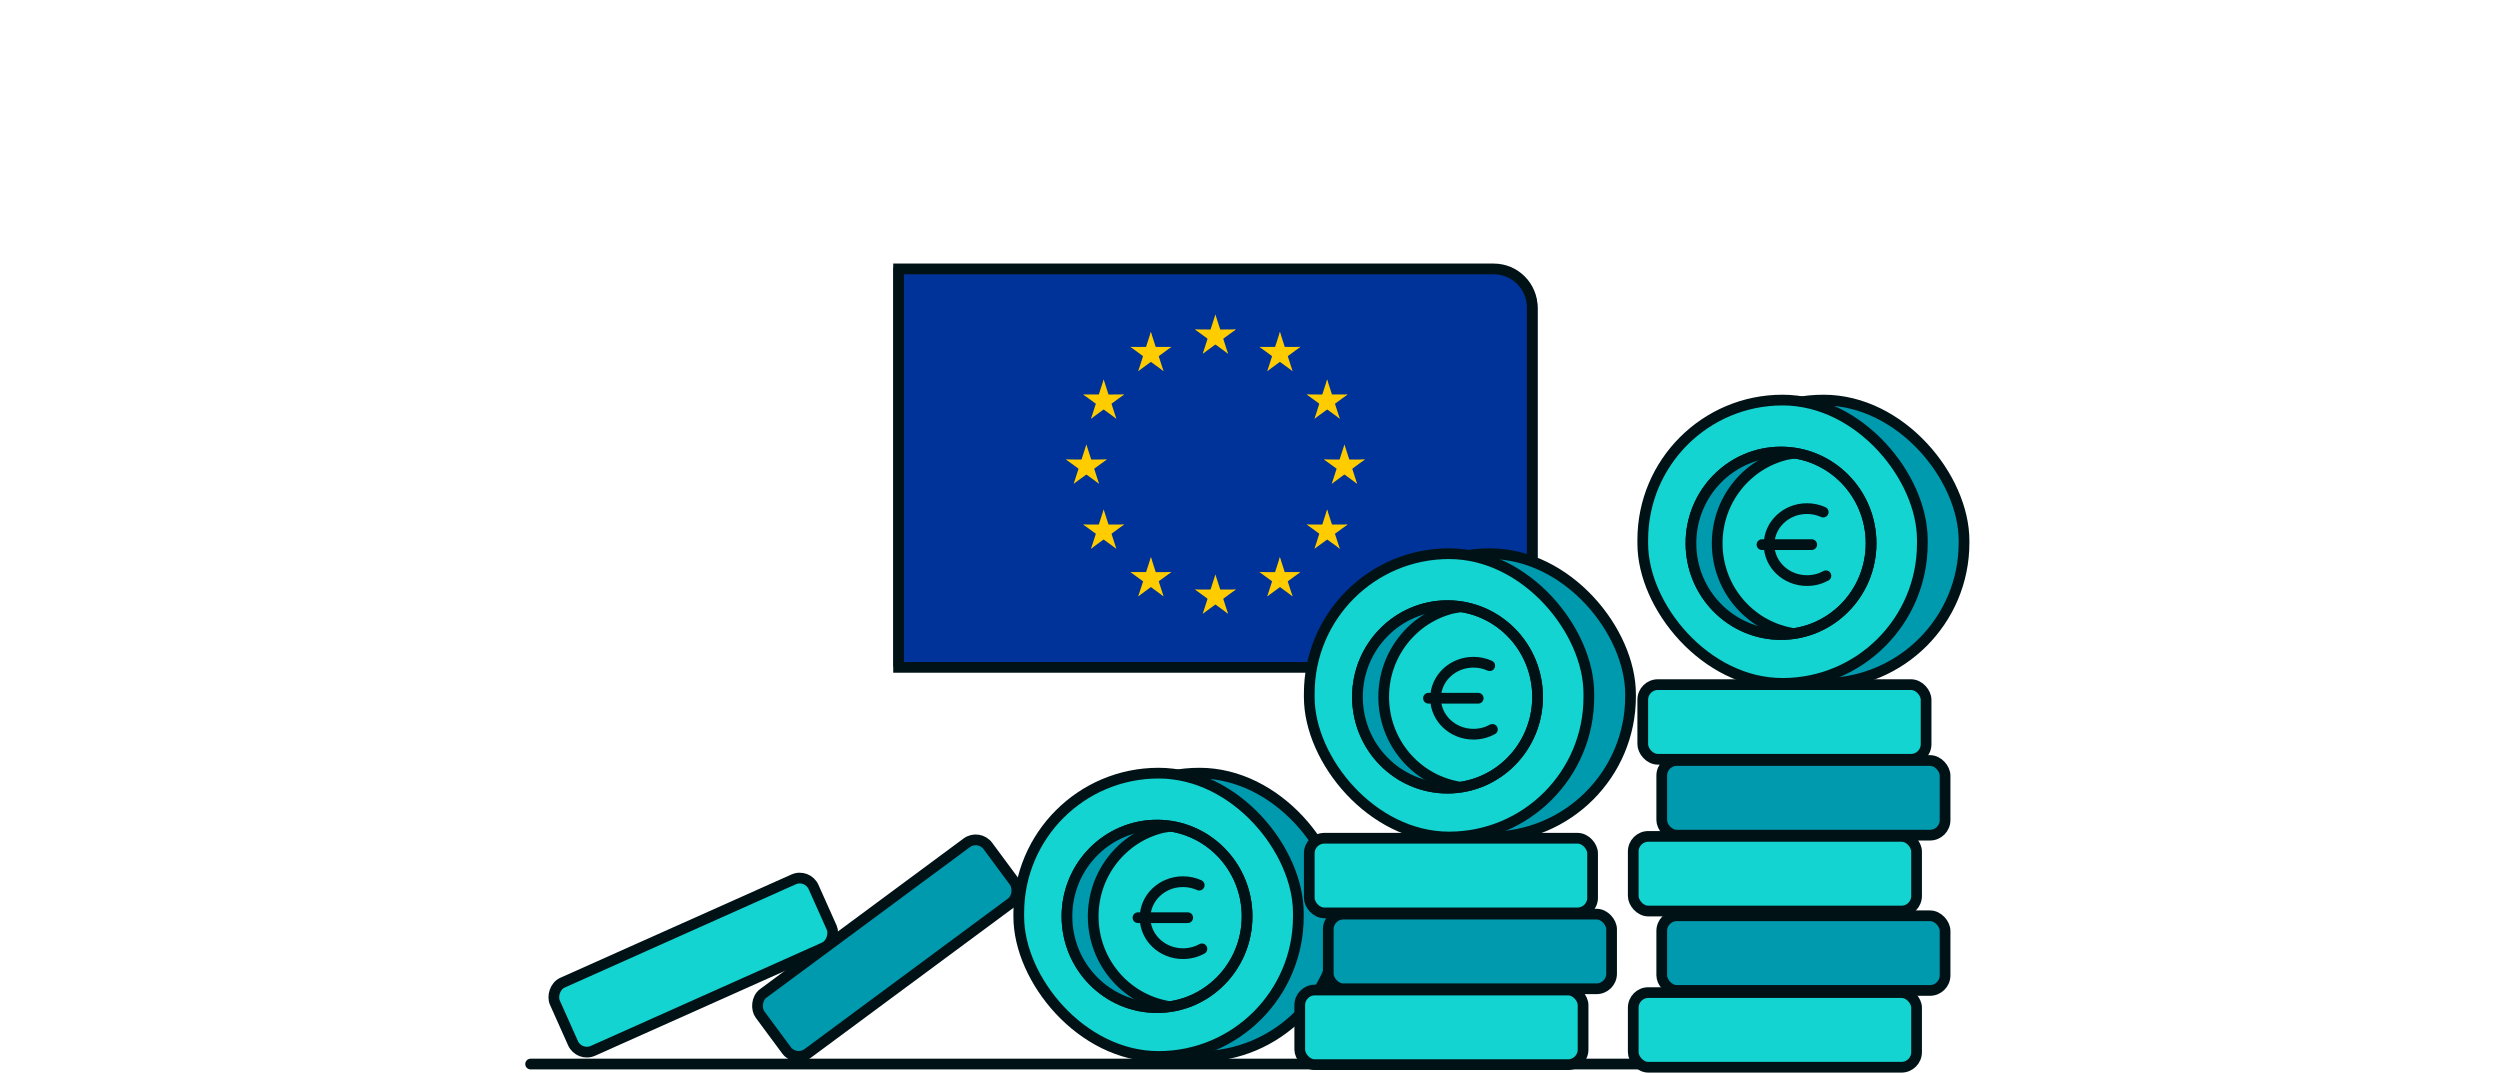 <svg width="303" height="130" viewBox="0 0 303 130" fill="none" xmlns="http://www.w3.org/2000/svg">
<mask id="path-1-inside-1_38794_3001" fill="white">
<rect x="106.866" y="29.22" width="5.32" height="99.743" rx="1.24"/>
</mask>
<rect x="106.866" y="29.22" width="5.32" height="99.743" rx="1.24" fill="#7384A7" stroke="#011216" stroke-width="2.6" mask="url(#path-1-inside-1_38794_3001)"/>
<mask id="path-2-inside-2_38794_3001" fill="white">
<rect x="104.207" y="29.22" width="5.32" height="99.743" rx="1.24"/>
</mask>
<rect x="104.207" y="29.22" width="5.32" height="99.743" rx="1.24" fill="#D4DAE6" stroke="#011216" stroke-width="2.6" mask="url(#path-2-inside-2_38794_3001)"/>
<path d="M64.31 128.963L218.578 128.963" stroke="#011216" stroke-width="1.3" stroke-linecap="round"/>
<path d="M108.258 32.411H181.356C184.117 32.411 186.356 34.65 186.356 37.411V75.825C186.356 78.587 184.118 80.825 181.356 80.825H108.258V32.411Z" fill="#003399"/>
<path d="M147.307 38.118L146.501 40.616L147.741 41.022L147.307 38.118Z" fill="#FFCC00"/>
<path d="M147.307 38.118L148.112 40.616L146.873 41.022L147.307 38.118Z" fill="#FFCC00"/>
<path d="M149.786 39.932L147.182 39.938L147.179 41.246L149.786 39.932Z" fill="#FFCC00"/>
<path d="M149.786 39.93L147.675 41.476L146.911 40.417L149.786 39.93Z" fill="#FFCC00"/>
<path d="M148.839 42.868L148.035 40.371L146.794 40.779L148.839 42.868Z" fill="#FFCC00"/>
<path d="M148.837 42.869L146.73 41.327L147.498 40.263L148.837 42.869Z" fill="#FFCC00"/>
<path d="M144.828 39.932L147.432 39.938L147.434 41.246L144.828 39.932Z" fill="#FFCC00"/>
<path d="M144.828 39.93L146.939 41.476L147.703 40.417L144.828 39.93Z" fill="#FFCC00"/>
<path d="M145.775 42.868L146.578 40.371L147.82 40.779L145.775 42.868Z" fill="#FFCC00"/>
<path d="M145.776 42.869L147.883 41.327L147.116 40.263L145.776 42.869Z" fill="#FFCC00"/>
<path d="M147.307 69.633L146.501 72.131L147.741 72.536L147.307 69.633Z" fill="#FFCC00"/>
<path d="M147.307 69.633L148.112 72.131L146.873 72.536L147.307 69.633Z" fill="#FFCC00"/>
<path d="M149.786 71.448L147.182 71.453L147.179 72.761L149.786 71.448Z" fill="#FFCC00"/>
<path d="M149.786 71.445L147.675 72.991L146.911 71.932L149.786 71.445Z" fill="#FFCC00"/>
<path d="M148.839 74.383L148.035 71.886L146.794 72.294L148.839 74.383Z" fill="#FFCC00"/>
<path d="M148.837 74.384L146.73 72.842L147.498 71.778L148.837 74.384Z" fill="#FFCC00"/>
<path d="M144.828 71.448L147.432 71.453L147.434 72.761L144.828 71.448Z" fill="#FFCC00"/>
<path d="M144.828 71.445L146.939 72.991L147.703 71.932L144.828 71.445Z" fill="#FFCC00"/>
<path d="M145.775 74.383L146.578 71.886L147.82 72.294L145.775 74.383Z" fill="#FFCC00"/>
<path d="M145.776 74.384L147.883 72.842L147.116 71.778L145.776 74.384Z" fill="#FFCC00"/>
<path d="M131.668 53.875L130.862 56.373L132.102 56.779L131.668 53.875Z" fill="#FFCC00"/>
<path d="M131.668 53.875L132.473 56.373L131.234 56.779L131.668 53.875Z" fill="#FFCC00"/>
<path d="M134.147 55.689L131.543 55.695L131.54 57.002L134.147 55.689Z" fill="#FFCC00"/>
<path d="M134.147 55.687L132.036 57.233L131.272 56.173L134.147 55.687Z" fill="#FFCC00"/>
<path d="M133.2 58.625L132.396 56.129L131.155 56.536L133.2 58.625Z" fill="#FFCC00"/>
<path d="M133.198 58.627L131.091 57.084L131.859 56.02L133.198 58.627Z" fill="#FFCC00"/>
<path d="M129.188 55.689L131.792 55.695L131.795 57.002L129.188 55.689Z" fill="#FFCC00"/>
<path d="M129.188 55.687L131.299 57.233L132.063 56.173L129.188 55.687Z" fill="#FFCC00"/>
<path d="M130.135 58.625L130.939 56.129L132.18 56.536L130.135 58.625Z" fill="#FFCC00"/>
<path d="M130.137 58.627L132.244 57.084L131.477 56.02L130.137 58.627Z" fill="#FFCC00"/>
<path d="M137.957 44.98L140.064 43.438L139.296 42.374L137.957 44.98Z" fill="#FFCC00"/>
<path d="M137.955 44.979L138.758 42.483L140 42.89L137.955 44.979Z" fill="#FFCC00"/>
<path d="M137.008 42.042L139.118 43.587L139.883 42.526L137.008 42.042Z" fill="#FFCC00"/>
<path d="M137.008 42.044L139.613 42.047L139.615 43.357L137.008 42.044Z" fill="#FFCC00"/>
<path d="M139.485 40.229L138.682 42.725L139.923 43.133L139.485 40.229Z" fill="#FFCC00"/>
<path d="M139.485 40.229L140.293 42.728L139.055 43.133L139.485 40.229Z" fill="#FFCC00"/>
<path d="M141.021 44.98L138.911 43.435L139.675 42.374L141.021 44.98Z" fill="#FFCC00"/>
<path d="M141.019 44.982L140.212 42.482L138.974 42.887L141.019 44.982Z" fill="#FFCC00"/>
<path d="M141.966 42.045L139.858 43.588L139.091 42.524L141.966 42.045Z" fill="#FFCC00"/>
<path d="M141.965 42.047L139.359 42.044L139.361 43.355L141.965 42.047Z" fill="#FFCC00"/>
<path d="M135.295 50.746L134.492 48.25L133.25 48.657L135.295 50.746Z" fill="#FFCC00"/>
<path d="M135.293 50.748L133.186 49.206L133.954 48.142L135.293 50.748Z" fill="#FFCC00"/>
<path d="M132.23 50.748L134.34 49.203L133.575 48.142L132.23 50.748Z" fill="#FFCC00"/>
<path d="M132.231 50.749L133.038 48.25L134.276 48.654L132.231 50.749Z" fill="#FFCC00"/>
<path d="M131.284 47.812L133.392 49.355L134.159 48.291L131.284 47.812Z" fill="#FFCC00"/>
<path d="M131.285 47.814L133.891 47.811L133.889 49.122L131.285 47.814Z" fill="#FFCC00"/>
<path d="M136.242 47.81L134.132 49.355L133.367 48.294L136.242 47.81Z" fill="#FFCC00"/>
<path d="M136.242 47.812L133.637 47.815L133.635 49.125L136.242 47.812Z" fill="#FFCC00"/>
<path d="M133.765 45.996L134.568 48.492L133.327 48.9L133.765 45.996Z" fill="#FFCC00"/>
<path d="M133.765 45.996L132.957 48.496L134.195 48.9L133.765 45.996Z" fill="#FFCC00"/>
<path d="M136.242 63.569L133.639 63.577L133.635 64.882L136.242 63.569Z" fill="#FFCC00"/>
<path d="M136.242 63.565L134.13 65.113L133.367 64.054L136.242 63.565Z" fill="#FFCC00"/>
<path d="M135.295 66.502L134.495 64.008L133.25 64.418L135.295 66.502Z" fill="#FFCC00"/>
<path d="M135.291 66.505L133.187 64.966L133.957 63.899L135.291 66.505Z" fill="#FFCC00"/>
<path d="M132.229 66.505L134.34 64.959L133.576 63.899L132.229 66.505Z" fill="#FFCC00"/>
<path d="M132.231 66.508L133.04 64.008L134.276 64.411L132.231 66.508Z" fill="#FFCC00"/>
<path d="M133.767 61.754L134.568 64.248L133.324 64.657L133.767 61.754Z" fill="#FFCC00"/>
<path d="M133.767 61.754L132.957 64.255L134.192 64.657L133.767 61.754Z" fill="#FFCC00"/>
<path d="M131.285 63.572L133.89 63.569L133.889 64.879L131.285 63.572Z" fill="#FFCC00"/>
<path d="M131.284 63.57L133.391 65.113L134.159 64.049L131.284 63.57Z" fill="#FFCC00"/>
<path d="M141.966 69.337L139.363 69.344L139.36 70.65L141.966 69.337Z" fill="#FFCC00"/>
<path d="M141.966 69.333L139.854 70.88L139.091 69.822L141.966 69.333Z" fill="#FFCC00"/>
<path d="M141.02 72.269L140.22 69.775L138.975 70.185L141.02 72.269Z" fill="#FFCC00"/>
<path d="M141.016 72.273L138.911 70.734L139.681 69.667L141.016 72.273Z" fill="#FFCC00"/>
<path d="M137.953 72.273L140.064 70.726L139.3 69.667L137.953 72.273Z" fill="#FFCC00"/>
<path d="M137.955 72.275L138.764 69.775L140 70.178L137.955 72.275Z" fill="#FFCC00"/>
<path d="M139.492 67.522L140.293 70.016L139.049 70.425L139.492 67.522Z" fill="#FFCC00"/>
<path d="M139.492 67.522L138.682 70.023L139.917 70.425L139.492 67.522Z" fill="#FFCC00"/>
<path d="M137.01 69.339L139.615 69.336L139.613 70.646L137.01 69.339Z" fill="#FFCC00"/>
<path d="M137.009 69.338L139.116 70.88L139.883 69.816L137.009 69.338Z" fill="#FFCC00"/>
<path d="M162.946 53.875L163.752 56.373L162.512 56.779L162.946 53.875Z" fill="#FFCC00"/>
<path d="M162.946 53.875L162.141 56.373L163.38 56.779L162.946 53.875Z" fill="#FFCC00"/>
<path d="M160.467 55.689L163.071 55.695L163.073 57.002L160.467 55.689Z" fill="#FFCC00"/>
<path d="M160.467 55.687L162.578 57.233L163.342 56.173L160.467 55.687Z" fill="#FFCC00"/>
<path d="M161.414 58.625L162.217 56.129L163.459 56.536L161.414 58.625Z" fill="#FFCC00"/>
<path d="M161.416 58.627L163.523 57.084L162.755 56.02L161.416 58.627Z" fill="#FFCC00"/>
<path d="M165.425 55.69L162.821 55.696L162.819 57.003L165.425 55.69Z" fill="#FFCC00"/>
<path d="M165.425 55.688L163.314 57.234L162.55 56.174L165.425 55.688Z" fill="#FFCC00"/>
<path d="M164.478 58.625L163.675 56.129L162.433 56.536L164.478 58.625Z" fill="#FFCC00"/>
<path d="M164.477 58.627L162.37 57.084L163.137 56.02L164.477 58.627Z" fill="#FFCC00"/>
<path d="M156.657 44.98L154.55 43.438L155.318 42.374L156.657 44.98Z" fill="#FFCC00"/>
<path d="M156.659 44.978L155.855 42.482L154.614 42.89L156.659 44.978Z" fill="#FFCC00"/>
<path d="M157.605 42.042L155.495 43.587L154.731 42.526L157.605 42.042Z" fill="#FFCC00"/>
<path d="M157.605 42.044L155 42.046L154.999 43.357L157.605 42.044Z" fill="#FFCC00"/>
<path d="M155.129 40.229L155.932 42.725L154.69 43.133L155.129 40.229Z" fill="#FFCC00"/>
<path d="M155.129 40.229L154.321 42.728L155.558 43.133L155.129 40.229Z" fill="#FFCC00"/>
<path d="M153.593 44.98L155.703 43.435L154.939 42.374L153.593 44.98Z" fill="#FFCC00"/>
<path d="M153.594 44.981L154.402 42.482L155.639 42.886L153.594 44.981Z" fill="#FFCC00"/>
<path d="M152.648 42.045L154.755 43.587L155.522 42.524L152.648 42.045Z" fill="#FFCC00"/>
<path d="M152.649 42.046L155.254 42.044L155.253 43.355L152.649 42.046Z" fill="#FFCC00"/>
<path d="M159.319 50.746L160.122 48.25L161.364 48.657L159.319 50.746Z" fill="#FFCC00"/>
<path d="M159.32 50.748L161.427 49.206L160.66 48.142L159.32 50.748Z" fill="#FFCC00"/>
<path d="M162.385 50.748L160.274 49.203L161.039 48.142L162.385 50.748Z" fill="#FFCC00"/>
<path d="M162.383 50.749L161.576 48.25L160.338 48.654L162.383 50.749Z" fill="#FFCC00"/>
<path d="M163.33 47.812L161.222 49.355L160.455 48.291L163.33 47.812Z" fill="#FFCC00"/>
<path d="M163.329 47.814L160.723 47.811L160.724 49.122L163.329 47.814Z" fill="#FFCC00"/>
<path d="M158.372 47.81L160.482 49.355L161.246 48.294L158.372 47.81Z" fill="#FFCC00"/>
<path d="M158.372 47.812L160.977 47.815L160.978 49.125L158.372 47.812Z" fill="#FFCC00"/>
<path d="M160.848 45.997L160.045 48.493L161.287 48.9L160.848 45.997Z" fill="#FFCC00"/>
<path d="M160.848 45.997L161.656 48.496L160.419 48.9L160.848 45.997Z" fill="#FFCC00"/>
<path d="M158.372 63.569L160.975 63.577L160.978 64.882L158.372 63.569Z" fill="#FFCC00"/>
<path d="M158.372 63.565L160.484 65.113L161.247 64.054L158.372 63.565Z" fill="#FFCC00"/>
<path d="M159.319 66.502L160.118 64.008L161.364 64.418L159.319 66.502Z" fill="#FFCC00"/>
<path d="M159.323 66.505L161.427 64.966L160.657 63.899L159.323 66.505Z" fill="#FFCC00"/>
<path d="M162.385 66.505L160.274 64.959L161.038 63.899L162.385 66.505Z" fill="#FFCC00"/>
<path d="M162.383 66.508L161.574 64.008L160.338 64.411L162.383 66.508Z" fill="#FFCC00"/>
<path d="M160.846 61.754L160.045 64.248L161.289 64.658L160.846 61.754Z" fill="#FFCC00"/>
<path d="M160.846 61.754L161.656 64.255L160.421 64.658L160.846 61.754Z" fill="#FFCC00"/>
<path d="M163.328 63.572L160.723 63.569L160.725 64.879L163.328 63.572Z" fill="#FFCC00"/>
<path d="M163.33 63.57L161.222 65.113L160.455 64.049L163.33 63.57Z" fill="#FFCC00"/>
<path d="M152.647 69.337L155.25 69.344L155.254 70.65L152.647 69.337Z" fill="#FFCC00"/>
<path d="M152.647 69.333L154.76 70.88L155.522 69.822L152.647 69.333Z" fill="#FFCC00"/>
<path d="M153.594 72.269L154.394 69.775L155.639 70.185L153.594 72.269Z" fill="#FFCC00"/>
<path d="M153.598 72.273L155.703 70.734L154.933 69.667L153.598 72.273Z" fill="#FFCC00"/>
<path d="M156.661 72.272L154.55 70.726L155.313 69.666L156.661 72.272Z" fill="#FFCC00"/>
<path d="M156.658 72.275L155.85 69.775L154.614 70.178L156.658 72.275Z" fill="#FFCC00"/>
<path d="M155.122 67.522L154.321 70.016L155.565 70.425L155.122 67.522Z" fill="#FFCC00"/>
<path d="M155.122 67.522L155.932 70.023L154.697 70.425L155.122 67.522Z" fill="#FFCC00"/>
<path d="M157.604 69.339L154.999 69.336L155 70.647L157.604 69.339Z" fill="#FFCC00"/>
<path d="M157.605 69.338L155.498 70.88L154.73 69.816L157.605 69.338Z" fill="#FFCC00"/>
<path d="M181.036 32.594C183.615 32.594 185.706 34.684 185.706 37.263V76.214C185.706 78.793 183.615 80.883 181.036 80.883H108.908V32.594H181.036Z" stroke="#011216" stroke-width="1.3"/>
<rect x="128.341" y="93.705" width="34.072" height="34.339" rx="17.036" fill="#009AAE" stroke="#011216" stroke-width="1.3"/>
<rect x="123.475" y="93.705" width="33.884" height="34.339" rx="16.942" fill="#13D4D0" stroke="#011216" stroke-width="1.3"/>
<path d="M140.231 122.121C146.26 122.121 151.148 117.17 151.148 111.063C151.148 104.956 146.26 100.005 140.231 100.005C134.201 100.005 129.314 104.956 129.314 111.063C129.314 117.17 134.201 122.121 140.231 122.121Z" fill="#13D4D0" stroke="#011216" stroke-width="1.3" stroke-linecap="round" stroke-linejoin="round"/>
<path d="M140.511 121.963C138.796 121.521 135.065 119.897 132.745 113.907C131.488 110.663 133.038 106.643 135.084 104.144C136.817 102.028 138.838 101.244 140.511 100.447C137.236 99.12 128.159 104.712 129.282 113.148C130.181 119.897 137.143 121.837 140.511 121.963Z" fill="#009AAE"/>
<path d="M140.231 122.121C146.26 122.121 151.148 117.17 151.148 111.063C151.148 104.956 146.26 100.005 140.231 100.005C134.201 100.005 129.314 104.956 129.314 111.063C129.314 117.17 134.201 122.121 140.231 122.121Z" stroke="#011216" stroke-width="1.3" stroke-linecap="round" stroke-linejoin="round"/>
<path d="M143.951 111.224L137.922 111.224" stroke="#011216" stroke-width="1.3" stroke-linecap="round"/>
<path d="M145.345 107.28C144.749 107.011 144.081 106.86 143.377 106.86C140.84 106.86 138.783 108.813 138.783 111.222C138.783 113.631 140.84 115.584 143.377 115.584C144.213 115.584 144.998 115.371 145.673 115" stroke="#011216" stroke-width="1.3" stroke-linecap="round"/>
<path d="M141.447 121.943C136.356 121.005 132.495 116.491 132.495 111.063C132.495 105.837 136.075 101.457 140.886 100.303L141.728 100.163" stroke="#011216" stroke-width="1.3" stroke-linecap="round" stroke-linejoin="round"/>
<rect x="163.549" y="67.107" width="34.072" height="34.339" rx="17.036" fill="#009AAE" stroke="#011216" stroke-width="1.3"/>
<rect x="158.683" y="67.107" width="33.884" height="34.339" rx="16.942" fill="#13D4D0" stroke="#011216" stroke-width="1.3"/>
<path d="M175.439 95.523C181.468 95.523 186.356 90.572 186.356 84.465C186.356 78.358 181.468 73.407 175.439 73.407C169.409 73.407 164.522 78.358 164.522 84.465C164.522 90.572 169.409 95.523 175.439 95.523Z" fill="#13D4D0" stroke="#011216" stroke-width="1.3" stroke-linecap="round" stroke-linejoin="round"/>
<path d="M175.719 95.365C174.004 94.923 170.273 93.299 167.953 87.308C166.696 84.065 168.246 80.044 170.292 77.546C172.025 75.429 174.046 74.646 175.719 73.849C172.444 72.522 163.367 78.114 164.49 86.55C165.389 93.299 172.351 95.239 175.719 95.365Z" fill="#009AAE"/>
<path d="M175.439 95.523C181.468 95.523 186.356 90.572 186.356 84.465C186.356 78.358 181.468 73.407 175.439 73.407C169.409 73.407 164.522 78.358 164.522 84.465C164.522 90.572 169.409 95.523 175.439 95.523Z" stroke="#011216" stroke-width="1.3" stroke-linecap="round" stroke-linejoin="round"/>
<path d="M179.159 84.626L173.13 84.626" stroke="#011216" stroke-width="1.3" stroke-linecap="round"/>
<path d="M180.553 80.682C179.956 80.413 179.289 80.262 178.584 80.262C176.048 80.262 173.991 82.215 173.991 84.624C173.991 87.033 176.048 88.986 178.584 88.986C179.421 88.986 180.206 88.773 180.881 88.402" stroke="#011216" stroke-width="1.3" stroke-linecap="round"/>
<path d="M176.655 95.345C171.563 94.407 167.703 89.893 167.703 84.465C167.703 79.239 171.282 74.859 176.093 73.704L176.936 73.565" stroke="#011216" stroke-width="1.3" stroke-linecap="round" stroke-linejoin="round"/>
<rect x="158.683" y="101.596" width="34.339" height="9.047" rx="1.829" fill="#13D4D0" stroke="#011216" stroke-width="1.3"/>
<rect x="160.985" y="110.793" width="34.339" height="9.047" rx="1.829" fill="#009AAE" stroke="#011216" stroke-width="1.3"/>
<rect x="157.53" y="119.99" width="34.339" height="9.047" rx="1.829" fill="#13D4D0" stroke="#011216" stroke-width="1.3"/>
<rect x="-0.329" y="0.858" width="34.339" height="9.047" rx="1.829" transform="matrix(-0.913 0.408 0.408 0.913 97.206 105.187)" fill="#13D4D0" stroke="#011216" stroke-width="1.3"/>
<rect x="-0.136" y="0.909" width="34.339" height="9.047" rx="1.829" transform="matrix(-0.804 0.595 0.595 0.804 117.989 100.41)" fill="#009AAE" stroke="#011216" stroke-width="1.3"/>
<rect x="203.969" y="48.489" width="34.072" height="34.339" rx="17.036" fill="#009AAE" stroke="#011216" stroke-width="1.3"/>
<rect x="199.103" y="48.489" width="33.884" height="34.339" rx="16.942" fill="#13D4D0" stroke="#011216" stroke-width="1.3"/>
<path d="M215.859 76.904C221.888 76.904 226.776 71.953 226.776 65.846C226.776 59.739 221.888 54.788 215.859 54.788C209.829 54.788 204.942 59.739 204.942 65.846C204.942 71.953 209.829 76.904 215.859 76.904Z" fill="#13D4D0" stroke="#011216" stroke-width="1.3" stroke-linecap="round" stroke-linejoin="round"/>
<path d="M216.139 76.746C214.424 76.304 210.693 74.68 208.373 68.69C207.116 65.446 208.666 61.426 210.712 58.927C212.445 56.811 214.466 56.027 216.139 55.23C212.864 53.904 203.787 59.496 204.91 67.931C205.809 74.68 212.771 76.62 216.139 76.746Z" fill="#009AAE"/>
<path d="M215.859 76.904C221.888 76.904 226.776 71.953 226.776 65.846C226.776 59.739 221.888 54.788 215.859 54.788C209.829 54.788 204.942 59.739 204.942 65.846C204.942 71.953 209.829 76.904 215.859 76.904Z" stroke="#011216" stroke-width="1.3" stroke-linecap="round" stroke-linejoin="round"/>
<path d="M219.579 66.007L213.55 66.007" stroke="#011216" stroke-width="1.3" stroke-linecap="round"/>
<path d="M220.973 62.063C220.376 61.794 219.709 61.643 219.004 61.643C216.468 61.643 214.411 63.596 214.411 66.005C214.411 68.414 216.468 70.367 219.004 70.367C219.841 70.367 220.625 70.155 221.301 69.784" stroke="#011216" stroke-width="1.3" stroke-linecap="round"/>
<path d="M217.075 76.726C211.983 75.788 208.123 71.274 208.123 65.846C208.123 60.62 211.702 56.241 216.513 55.086L217.356 54.946" stroke="#011216" stroke-width="1.3" stroke-linecap="round" stroke-linejoin="round"/>
<rect x="199.103" y="82.977" width="34.339" height="9.047" rx="1.829" fill="#13D4D0" stroke="#011216" stroke-width="1.3"/>
<rect x="201.404" y="92.174" width="34.339" height="9.047" rx="1.829" fill="#009AAE" stroke="#011216" stroke-width="1.3"/>
<rect x="201.404" y="110.994" width="34.339" height="9.047" rx="1.829" fill="#009AAE" stroke="#011216" stroke-width="1.3"/>
<rect x="197.95" y="101.372" width="34.339" height="9.047" rx="1.829" fill="#13D4D0" stroke="#011216" stroke-width="1.3"/>
<rect x="197.95" y="120.303" width="34.339" height="9.047" rx="1.829" fill="#13D4D0" stroke="#011216" stroke-width="1.3"/>
</svg>
